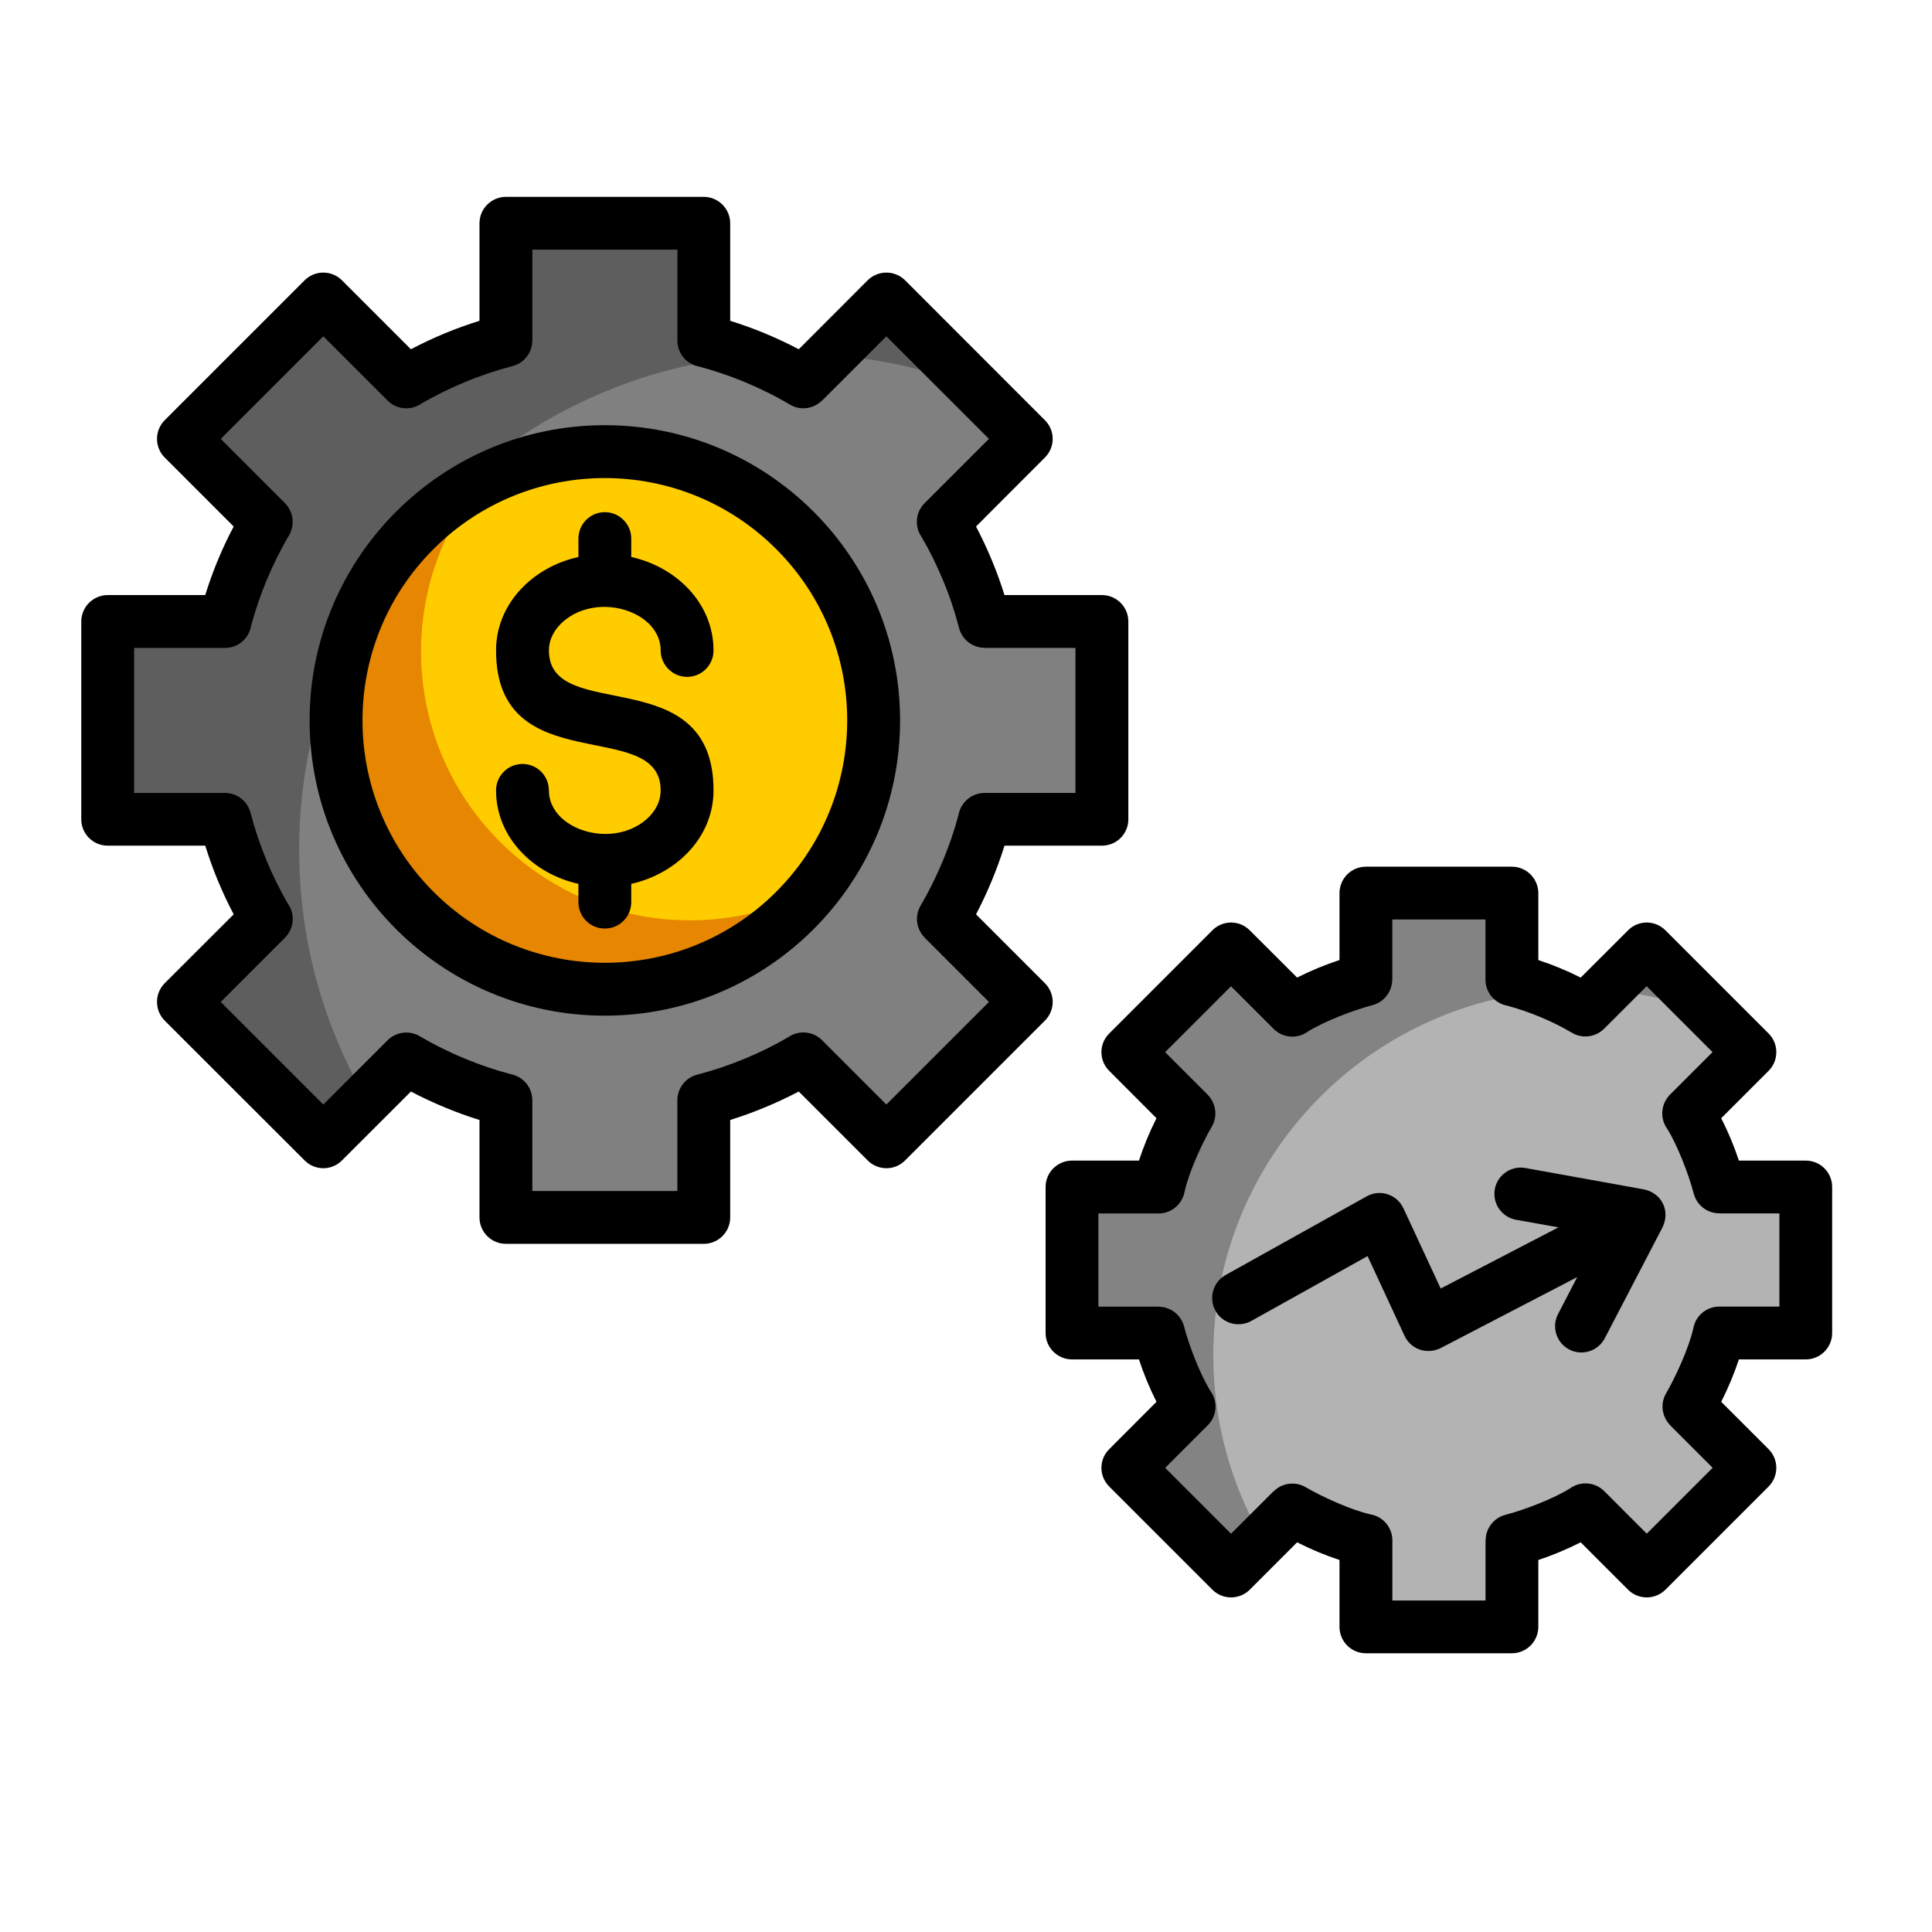 <?xml version="1.0" encoding="utf-8"?>
<!-- Generator: Adobe Illustrator 27.0.1, SVG Export Plug-In . SVG Version: 6.00 Build 0)  -->
<svg version="1.1" id="Layer_1" xmlns="http://www.w3.org/2000/svg" xmlns:xlink="http://www.w3.org/1999/xlink" x="0px" y="0px"
	 viewBox="0 0 512 512" style="enable-background:new 0 0 512 512;" xml:space="preserve">
<style type="text/css">
	.st0{fill-rule:evenodd;clip-rule:evenodd;fill:#056BB8;}
	.st1{fill-rule:evenodd;clip-rule:evenodd;fill:#0593FC;}
	.st2{fill-rule:evenodd;clip-rule:evenodd;fill:#E78600;}
	.st3{fill-rule:evenodd;clip-rule:evenodd;fill:#FFCC00;}
	.st4{fill-rule:evenodd;clip-rule:evenodd;fill:#F94640;}
	.st5{fill-rule:evenodd;clip-rule:evenodd;fill:#D7EBEB;}
	.st6{fill-rule:evenodd;clip-rule:evenodd;fill:#86E7FF;}
	.st7{fill-rule:evenodd;clip-rule:evenodd;fill:#808080;}
	.st8{fill-rule:evenodd;clip-rule:evenodd;fill:#0AB69F;}
	.st9{fill-rule:evenodd;clip-rule:evenodd;fill:#666666;}
	.st10{fill-rule:evenodd;clip-rule:evenodd;fill:#B3B3B3;}
	.st11{fill-rule:evenodd;clip-rule:evenodd;fill:#078574;}
	.st12{fill-rule:evenodd;clip-rule:evenodd;fill:#9E4521;}
	.st13{fill:#F94640;}
	.st14{fill-rule:evenodd;clip-rule:evenodd;fill:#B6332F;}
	.st15{fill-rule:evenodd;clip-rule:evenodd;fill:#ECA680;}
	.st16{fill-rule:evenodd;clip-rule:evenodd;fill:#F8BE9B;}
	.st17{fill-rule:evenodd;clip-rule:evenodd;fill:#A15030;}
	.st18{fill-rule:evenodd;clip-rule:evenodd;fill:#DD6E42;}
	.st19{fill-rule:evenodd;clip-rule:evenodd;fill:#5E5E5E;}
	.st20{fill-rule:evenodd;clip-rule:evenodd;fill:#838383;}
	.st21{fill-rule:evenodd;clip-rule:evenodd;fill:#C7DEE3;}
	.st22{fill-rule:evenodd;clip-rule:evenodd;fill:#EC9500;}
	.st23{fill-rule:evenodd;clip-rule:evenodd;fill:#9FAB84;}
	.st24{fill-rule:evenodd;clip-rule:evenodd;fill:#526033;}
	.st25{fill-rule:evenodd;clip-rule:evenodd;fill:#708446;}
	.st26{fill-rule:evenodd;clip-rule:evenodd;fill:#FFA203;}
	.st27{fill:#0593FC;}
	.st28{fill-rule:evenodd;clip-rule:evenodd;fill:#9BB2C2;}
	.st29{fill-rule:evenodd;clip-rule:evenodd;fill:#FFCC99;}
	.st30{fill-rule:evenodd;clip-rule:evenodd;fill:#B4C08B;}
	.st31{fill-rule:evenodd;clip-rule:evenodd;fill:#293856;}
	.st32{fill-rule:evenodd;clip-rule:evenodd;fill:#394D77;}
	.st33{fill-rule:evenodd;clip-rule:evenodd;fill:#4671B4;}
	.st34{fill:#B3B3B3;}
	.st35{fill-rule:evenodd;clip-rule:evenodd;fill:#FFCB5B;}
	.st36{fill-rule:evenodd;clip-rule:evenodd;fill:#FFEC91;}
	.st37{fill-rule:evenodd;clip-rule:evenodd;fill:#ECB64E;}
	.st38{fill:#808080;}
	.st39{fill-rule:evenodd;clip-rule:evenodd;fill:#EC7603;}
</style>
<path class="st19" d="M186.51,90.26c9.38,2.44,18.23,6.15,26.39,10.94l22-21.97l37.08,37.05l-22,22c4.79,8.16,8.5,17.04,10.97,26.42
	h31.07v52.41h-31.07c-2.44,9.41-6.18,18.26-10.97,26.42l22,22l-37.08,37.08l-22-22c-8.14,4.79-17.01,8.5-26.39,10.94v31.1h-52.44
	v-31.1c-9.38-2.44-18.25-6.15-26.42-10.94l-21.97,22l-37.08-37.08l21.97-22c-4.79-8.16-8.5-17.04-10.94-26.42h-31.1V164.7h31.1
	c2.44-9.38,6.15-18.26,10.94-26.42l-21.97-22l37.08-37.05l21.97,21.97c8.16-4.79,17.04-8.5,26.42-10.94v-31.1h52.44V90.26z"/>
<path class="st7" d="M198.81,94.32c4.9,1.93,9.61,4.25,14.09,6.89l7.12-7.11c13.44,0.96,26.33,3.91,38.35,8.62l13.61,13.58l-22,22
	c4.79,8.16,8.5,17.04,10.97,26.42h31.07v52.41h-31.07c-2.44,9.41-6.18,18.26-10.97,26.42l22,22l-37.08,37.08l-22-22
	c-8.16,4.79-17.01,8.5-26.39,10.94v31.1h-52.44v-31.1c-9.38-2.44-18.25-6.15-26.42-10.94l-10.6,10.6
	c-11.31-19.39-17.77-41.95-17.77-66.05C79.28,156.59,131.8,100.3,198.81,94.32L198.81,94.32z"/>
<path class="st2" d="M160.29,119.69c39.34,0,71.23,31.89,71.23,71.23c0,39.32-31.89,71.21-71.23,71.21s-71.23-31.89-71.23-71.21
	C89.06,151.58,120.95,119.69,160.29,119.69L160.29,119.69z"/>
<path class="st3" d="M160.29,119.69c39.34,0,71.23,31.89,71.23,71.23c0,17.09-6.04,32.8-16.1,45.1c-9.78,5.02-20.86,7.88-32.6,7.88
	c-39.35,0-71.23-31.92-71.23-71.23c0-17.12,6.04-32.83,16.1-45.1C137.47,122.52,148.56,119.69,160.29,119.69L160.29,119.69z"/>
<path class="st20" d="M400.67,259.6c6.92,1.81,13.46,4.56,19.5,8.11l16.21-16.24l27.35,27.35l-16.21,16.24
	c3.54,6.01,6.29,12.56,8.08,19.5h22.93v38.69H455.6c-1.79,6.92-4.54,13.46-8.08,19.47l16.21,16.24l-27.35,27.35l-16.21-16.21
	c-6.04,3.54-12.59,6.26-19.5,8.08v22.93h-38.69V408.2c-6.94-1.81-13.49-4.54-19.5-8.08l-16.24,16.21l-27.35-27.35l16.24-16.24
	c-3.54-6.01-6.29-12.56-8.08-19.47h-22.96v-38.69h22.96c1.79-6.94,4.54-13.49,8.08-19.5l-16.24-16.24l27.35-27.35l16.24,16.24
	c6.01-3.54,12.56-6.29,19.5-8.11v-22.93h38.69V259.6z"/>
<path class="st10" d="M409.77,262.61c3.6,1.45,7.09,3.15,10.4,5.1l5.24-5.27c9.92,0.71,19.42,2.89,28.29,6.35l10.03,10.03
	l-16.21,16.24c3.54,6.01,6.29,12.56,8.08,19.5h22.93v38.69H455.6c-1.79,6.92-4.54,13.46-8.08,19.47l16.21,16.24l-27.35,27.35
	l-16.21-16.21c-6.04,3.54-12.59,6.26-19.5,8.08v22.93h-38.69V408.2c-6.94-1.81-13.49-4.54-19.5-8.08l-7.82,7.82
	c-8.36-14.31-13.12-30.98-13.12-48.76C321.53,308.59,360.3,267.03,409.77,262.61L409.77,262.61z"/>
<path d="M425.27,354.68c-1.79,3.4-6.01,4.73-9.41,2.95c-3.43-1.79-4.73-6.01-2.95-9.41l5.07-9.78l-36.2,18.82l0,0
	c-3.71,1.81-7.91,0.31-9.58-3.29l-9.78-21.09l-30.81,17.18c-3.37,1.87-7.63,0.68-9.5-2.69c-1.87-3.37-0.65-7.62,2.72-9.5
	l37.36-20.83c3.54-1.98,8.02-0.54,9.72,3.17v-0.03l9.89,21.29l31.21-16.21l-11.23-2.01c-3.8-0.68-6.32-4.31-5.64-8.11
	c0.68-3.77,4.31-6.29,8.11-5.61l30.81,5.56c5.33,0.74,7.94,6.01,5.24,10.71L425.27,354.68z M407.67,254.42
	c3.88,1.28,7.57,2.81,11.23,4.65l12.56-12.53c2.72-2.75,7.14-2.75,9.89,0l27.35,27.35c2.72,2.72,2.72,7.17,0,9.89l-12.56,12.56
	c1.84,3.63,3.4,7.34,4.68,11.23h17.72c3.88,0,7,3.12,7,7v38.69c0,3.86-3.12,7-7,7h-17.72c-1.28,3.88-2.83,7.57-4.68,11.23
	l12.56,12.56c2.72,2.72,2.72,7.14,0,9.89l-27.35,27.35c-2.75,2.72-7.17,2.72-9.89,0l-12.56-12.56c-3.66,1.84-7.34,3.4-11.23,4.68
	v17.72c0,3.88-3.15,7-7,7h-38.69c-3.88,0-7-3.12-7-7v-17.72c-3.88-1.28-7.6-2.83-11.23-4.68l-12.56,12.56
	c-2.72,2.72-7.17,2.72-9.89,0l-27.35-27.35c-2.75-2.75-2.75-7.17,0-9.89l12.53-12.56c-1.84-3.66-3.37-7.34-4.65-11.23h-17.74
	c-3.85,0-7-3.15-7-7v-38.69c0-3.88,3.15-7,7-7h17.74c1.28-3.88,2.81-7.6,4.65-11.23l-12.53-12.56c-2.75-2.72-2.75-7.17,0-9.89
	l27.35-27.35c2.72-2.75,7.17-2.75,9.89,0l12.56,12.53c3.63-1.84,7.34-3.37,11.23-4.65v-17.74c0-3.85,3.12-7,7-7h38.69
	c3.85,0,7,3.15,7,7V254.42z M408.01,269.44c-2.81-1.16-5.67-2.15-8.56-2.92c-3.29-0.6-5.78-3.46-5.78-6.89v-15.96h-24.69v15.96
	h-0.03c0,3.09-2.1,5.92-5.24,6.75c-4.99,1.3-12.93,4.34-17.21,7.06c-2.72,1.93-6.52,1.67-8.99-0.79l-11.28-11.28l-17.46,17.46
	l11.28,11.28v0.03c2.18,2.18,2.72,5.67,1.08,8.45c-2.64,4.48-6.09,12.16-7.2,17.21c-0.6,3.29-3.46,5.78-6.89,5.78h-15.96v24.69
	h15.96v0.03c3.09,0,5.92,2.07,6.75,5.22c1.3,5.02,4.34,12.95,7.06,17.21c1.93,2.75,1.67,6.55-0.79,8.99l-11.28,11.28l17.46,17.46
	l11.28-11.28l0.03,0.03c2.18-2.21,5.67-2.72,8.48-1.08c4.45,2.61,12.13,6.07,17.18,7.2c3.29,0.57,5.78,3.43,5.78,6.89v15.93h24.69
	V408.2h0.03c0-3.09,2.07-5.92,5.22-6.75c5.02-1.3,12.95-4.34,17.21-7.06c2.75-1.93,6.55-1.67,8.99,0.77l11.28,11.28l17.46-17.46
	l-11.28-11.28h0.03c-2.18-2.21-2.72-5.67-1.08-8.48c2.61-4.48,6.07-12.13,7.2-17.18c0.57-3.29,3.43-5.78,6.89-5.78h15.93v-24.69
	H455.6v-0.03c-3.12,0-5.92-2.1-6.75-5.24c-1.3-4.99-4.34-12.93-7.06-17.21c-1.93-2.72-1.67-6.52,0.77-8.99l11.28-11.28l-17.46-17.46
	l-11.28,11.28l0,0c-2.21,2.18-5.67,2.72-8.48,1.08C413.94,272.13,411.04,270.69,408.01,269.44L408.01,269.44z M153.29,142.73
	c0-3.86,3.12-7,7-7c3.85,0,7,3.15,7,7v4.88c11.96,2.64,21.8,12.27,21.8,24.77c0,3.86-3.12,7-7,7c-3.85,0-7-3.15-7-7
	c0-10.29-16.44-15.65-25.71-7.77c-2.41,2.04-3.91,4.79-3.91,7.77c0,19.73,43.62,2.27,43.62,37.08c0,12.47-9.84,22.11-21.8,24.77
	v4.85c0,3.88-3.15,7-7,7c-3.88,0-7-3.12-7-7v-4.85c-11.96-2.66-21.83-12.3-21.83-24.77c0-3.88,3.15-7,7-7c3.88,0,7,3.12,7,7
	c0,10.29,16.47,15.65,25.74,7.77c2.41-2.04,3.88-4.79,3.88-7.77c0-19.76-43.62-2.27-43.62-37.08c0-12.5,9.86-22.14,21.83-24.77
	V142.73z M160.29,112.68c43.2,0,78.24,35.04,78.24,78.24s-35.04,78.24-78.24,78.24s-78.24-35.04-78.24-78.24
	S117.09,112.68,160.29,112.68L160.29,112.68z M205.7,145.51c-25.09-25.09-65.76-25.09-90.82,0c-25.09,25.06-25.09,65.74,0,90.82
	c25.06,25.09,65.74,25.09,90.82,0C230.79,211.24,230.79,170.57,205.7,145.51L205.7,145.51z M193.51,85.02
	c6.32,1.96,12.3,4.45,18.17,7.54l18.26-18.28c2.75-2.72,7.17-2.72,9.92,0l37.05,37.08c2.75,2.72,2.75,7.17,0,9.89l-18.25,18.28
	c3.06,5.84,5.56,11.85,7.54,18.17h25.82c3.88,0,7,3.15,7,7v52.44c0,3.86-3.12,6.97-7,6.97h-25.82c-1.98,6.35-4.48,12.33-7.54,18.2
	l18.25,18.25c2.75,2.75,2.75,7.17,0,9.92l-37.05,37.05c-2.75,2.75-7.17,2.75-9.92,0l-18.26-18.26c-5.87,3.06-11.85,5.56-18.17,7.54
	v25.82c0,3.88-3.15,7-7,7h-52.44c-3.85,0-7-3.12-7-7v-25.82c-6.32-1.98-12.33-4.48-18.17-7.54l-18.28,18.26
	c-2.72,2.75-7.17,2.75-9.89,0l-37.08-37.05c-2.72-2.75-2.72-7.17,0-9.92l18.28-18.25c-3.09-5.87-5.56-11.85-7.54-18.2H28.54
	c-3.85,0-7-3.12-7-6.97V164.7c0-3.85,3.15-7,7-7h25.85c1.96-6.32,4.45-12.33,7.54-18.17l-18.28-18.28c-2.72-2.72-2.72-7.17,0-9.89
	l37.08-37.08c2.72-2.72,7.17-2.72,9.89,0l18.28,18.28c5.84-3.09,11.85-5.58,18.17-7.54V59.17c0-3.86,3.15-7,7-7h52.44
	c3.85,0,7,3.15,7,7V85.02z M197.4,101.26c-3.97-1.64-7.99-3-12.1-4.11c-3.29-0.57-5.78-3.43-5.78-6.89V66.17h-38.44v24.09h-0.03
	c0,3.12-2.07,5.95-5.22,6.75c-4.31,1.13-8.53,2.55-12.64,4.25c-4.03,1.67-7.85,3.57-11.48,5.67c-2.75,1.93-6.55,1.67-8.99-0.77
	L85.68,89.13L58.5,116.31l17.04,17.04h-0.03c2.21,2.18,2.72,5.67,1.11,8.48c-2.24,3.77-4.22,7.77-5.98,11.99
	c-1.64,3.94-3,7.99-4.11,12.1c-0.57,3.29-3.43,5.78-6.89,5.78H35.54v38.44h24.09l0,0c3.12,0,5.95,2.1,6.75,5.24
	c1.13,4.28,2.55,8.5,4.25,12.64c1.67,4.02,3.57,7.85,5.67,11.48c1.93,2.72,1.67,6.55-0.77,8.99L58.5,265.53l27.18,27.18l17.04-17.04
	l0,0c2.21-2.18,5.67-2.72,8.48-1.08c3.77,2.21,7.77,4.22,11.99,5.95c3.94,1.64,7.99,3.03,12.1,4.11c3.29,0.6,5.78,3.46,5.78,6.92
	v24.07h38.44v-24.07l0,0c0-3.12,2.1-5.95,5.24-6.77c4.28-1.11,8.5-2.52,12.64-4.25c4.03-1.67,7.85-3.54,11.48-5.67
	c2.72-1.93,6.55-1.67,8.99,0.79l17.04,17.04l27.18-27.18l-17.04-17.04v-0.03c-2.18-2.18-2.72-5.64-1.08-8.45
	c2.21-3.77,4.22-7.8,5.95-11.99c1.64-3.97,3.03-7.99,4.11-12.1c0.6-3.29,3.46-5.78,6.92-5.78h24.07V171.7h-24.07v-0.03
	c-3.12,0-5.95-2.07-6.77-5.22c-1.11-4.31-2.52-8.53-4.25-12.64c-1.67-4.03-3.54-7.85-5.67-11.48c-1.93-2.75-1.67-6.55,0.79-8.99
	l17.04-17.04L234.9,89.13l-17.04,17.04l-0.03-0.03c-2.18,2.21-5.64,2.75-8.45,1.11C205.62,105,201.59,103.02,197.4,101.26
	L197.4,101.26z"/>
</svg>
